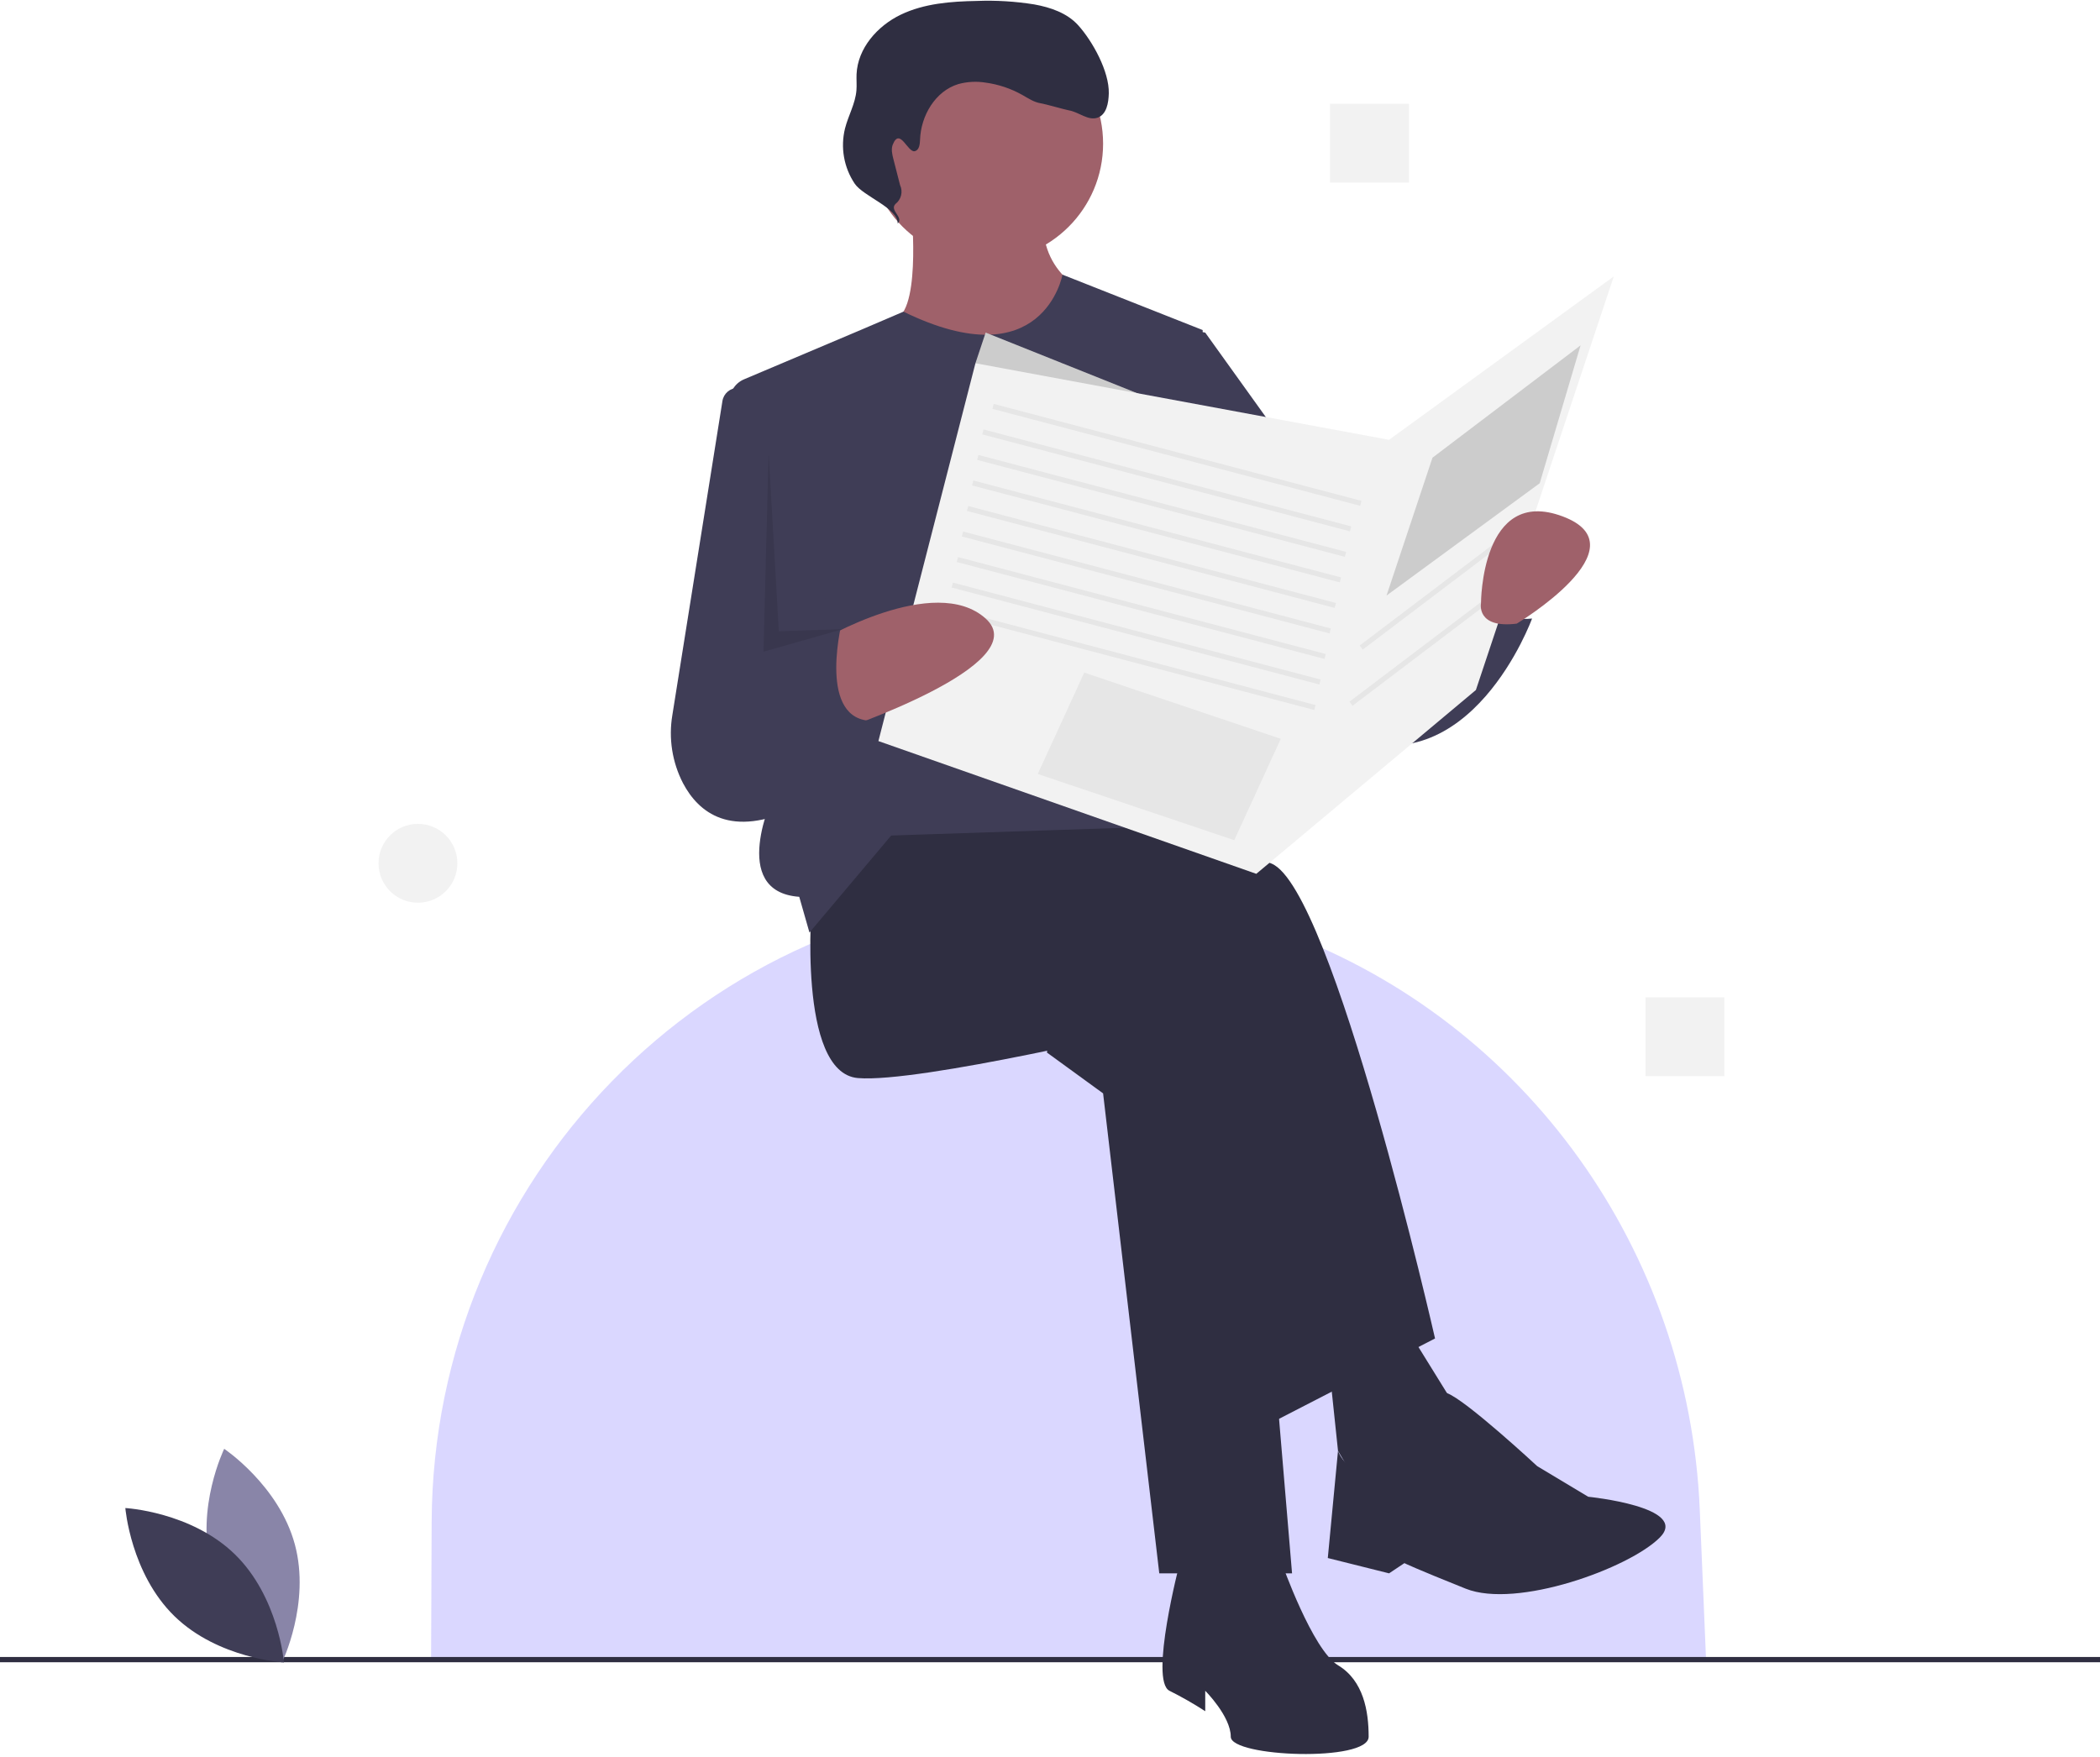 <?xml version="1.0" encoding="UTF-8" standalone="no"?>
<!DOCTYPE svg PUBLIC "-//W3C//DTD SVG 1.1//EN" "http://www.w3.org/Graphics/SVG/1.1/DTD/svg11.dtd">
<svg width="100%" height="100%" viewBox="0 0 147 123" version="1.1" xmlns="http://www.w3.org/2000/svg" xmlns:xlink="http://www.w3.org/1999/xlink" xml:space="preserve" xmlns:serif="http://www.serif.com/" style="fill-rule:evenodd;clip-rule:evenodd;stroke-linejoin:round;stroke-miterlimit:2;">
    <g transform="matrix(0.184,0,0,0.184,0,-469.675)">
        <g transform="matrix(1,0,0,1,-200.5,2436.44)">
            <path d="M849.5,746.62L364.5,746.62L364.719,695.198C365.272,565.083 469.127,457.869 599.225,455.656C600.63,455.632 602.038,455.62 603.448,455.62L603.449,455.62C632.723,455.598 661.765,460.816 689.201,471.026C781.255,505.308 843.042,592.409 847.152,690.554L849.5,746.62Z" style="fill:rgb(108,99,255);fill-opacity:0.25;fill-rule:nonzero;"/>
        </g>
        <g transform="matrix(1,0,0,1,0,2552.9)">
            <rect x="0" y="630.158" width="799" height="2" style="fill:rgb(47,46,65);"/>
        </g>
        <g transform="matrix(1,0,0,1,0,2552.9)">
            <path d="M398.287,400.165L419.657,415.708L441.028,598.33L491.54,598.33L474.055,390.451L404.115,363.252L398.287,400.165Z" style="fill:rgb(47,46,65);fill-rule:nonzero;"/>
        </g>
        <g transform="matrix(1,0,0,1,-200.5,2436.44)">
            <path d="M509.418,458.344C509.418,458.344 503.59,524.399 526.903,526.341C550.217,528.284 639.585,506.914 639.585,506.914L682.326,658.451L746.438,625.424C746.438,625.424 707.583,454.458 684.269,444.744C660.956,435.03 583.244,415.603 583.244,415.603L526.904,425.316L509.418,458.344Z" style="fill:rgb(47,46,65);fill-rule:nonzero;"/>
        </g>
        <g transform="matrix(1,0,0,1,-200.5,2436.44)">
            <path d="M649.299,710.906C649.299,710.906 637.642,755.59 645.413,759.476C650.088,761.811 654.628,764.406 659.013,767.247L659.013,759.476C659.013,759.476 668.727,769.19 668.727,776.961C668.727,784.732 721.182,786.675 721.182,776.961C721.182,767.247 719.239,755.59 709.525,749.762C699.811,743.934 688.155,710.906 688.155,710.906L649.299,710.906Z" style="fill:rgb(47,46,65);fill-rule:nonzero;"/>
        </g>
        <g transform="matrix(1,0,0,1,0,2552.9)">
            <path d="M505.14,514.79L509.025,551.703L522.625,575.016L555.652,538.103L530.396,497.305L505.14,514.79Z" style="fill:rgb(47,46,65);fill-rule:nonzero;"/>
        </g>
        <g transform="matrix(1,0,0,1,-200.5,2436.44)">
            <path d="M736.724,668.165C736.724,668.165 743.878,643.705 750.987,646.221C758.095,648.737 785.294,673.993 785.294,673.993L804.722,685.65C804.722,685.65 843.578,689.535 831.921,701.192C820.264,712.849 777.523,728.391 758.095,720.62C738.667,712.849 734.782,710.906 734.782,710.906L728.953,714.792L705.64,708.963L709.525,668.165C709.525,668.165 715.354,685.65 736.724,668.165Z" style="fill:rgb(47,46,65);fill-rule:nonzero;"/>
        </g>
        <g transform="matrix(1,0,0,1,0,2552.9)">
            <circle cx="374.973" cy="54.349" r="44.684" style="fill:rgb(159,97,106);"/>
        </g>
        <g transform="matrix(1,0,0,1,-200.5,2436.44)">
            <path d="M547.303,197.039C547.303,197.039 551.188,237.838 539.532,237.838C527.875,237.838 541.474,288.35 572.559,288.35C603.644,288.35 615.3,228.124 615.3,228.124C615.3,228.124 593.93,220.352 597.815,195.096C601.701,169.84 547.303,197.039 547.303,197.039Z" style="fill:rgb(159,97,106);fill-rule:nonzero;"/>
        </g>
        <g transform="matrix(1,0,0,1,-200.5,2436.44)">
            <path d="M544.207,234.725L527.875,241.723L483.55,260.476C479.89,262.024 477.669,265.822 478.114,269.77L494.848,418.517C494.848,418.517 477.362,455.43 504.561,457.372L508.447,470.972L539.532,434.059L656.099,430.173L658.042,241.723L604.706,220.647C604.706,220.647 597.452,260.755 544.207,234.725Z" style="fill:rgb(63,61,86);fill-rule:nonzero;"/>
        </g>
        <g transform="matrix(1,0,0,1,-200.5,2436.44)">
            <path d="M489.991,266.008L482.811,263.957C482.282,263.806 481.735,263.729 481.185,263.729C478.288,263.729 475.796,265.856 475.34,268.716L456.288,388.223C454.802,397.072 456.225,406.168 460.343,414.14C466.229,425.286 478.455,435.395 503.59,423.374L521.075,297.093L489.991,266.008Z" style="fill:rgb(63,61,86);fill-rule:nonzero;"/>
        </g>
        <g transform="matrix(1,0,0,1,-200.5,2436.44)">
            <path d="M635.7,238.809L659.013,242.695L723.125,332.063L728.953,347.605L765.866,335.948C765.866,335.948 763.924,353.433 783.351,351.491C783.351,351.491 760.038,415.603 711.468,396.175C662.899,376.747 647.356,318.463 647.356,318.463L635.7,238.809Z" style="fill:rgb(63,61,86);fill-rule:nonzero;"/>
        </g>
        <g transform="matrix(1,0,0,1,0,2552.9)">
            <path d="M462.399,161.203L374.973,126.232L371.088,137.889L411.886,172.859L462.399,161.203Z" style="fill:rgb(204,204,204);fill-rule:nonzero;"/>
        </g>
        <g transform="matrix(1,0,0,1,-200.5,2436.44)">
            <path d="M548.57,173.66C550.22,173.219 550.462,171.028 550.518,169.321C550.814,160.179 556.319,150.797 565.071,148.136C568.429,147.215 571.945,147.021 575.384,147.568C580.292,148.222 585.032,149.803 589.35,152.228C591.63,153.509 593.865,155.053 596.451,155.444C598.158,155.703 605.551,157.852 607.252,158.155C610.99,158.82 614.464,162.164 618.051,160.92C621.483,159.729 622.242,155.286 622.325,151.654C622.514,143.381 616.234,131.93 610.702,125.776C606.504,121.105 600.183,118.949 594.004,117.828C586.786,116.668 579.471,116.223 572.166,116.5C562.277,116.676 552.114,117.439 543.198,121.718C534.281,125.997 526.791,134.512 526.364,144.393C526.275,146.451 526.487,148.518 526.314,150.571C525.892,155.579 523.232,160.103 521.985,164.971C520.182,172.192 521.52,179.848 525.665,186.029C528.974,190.899 542.207,195.32 542.016,201.205C544.408,198.727 538.768,196.232 541.159,193.754C543.36,192.074 544.094,189.059 542.912,186.555L540.372,176.649C539.907,174.835 539.45,172.871 540.152,171.135C542.875,164.407 545.818,174.395 548.57,173.66Z" style="fill:rgb(47,46,65);fill-rule:nonzero;"/>
        </g>
        <g transform="matrix(1,0,0,1,0,2552.9)">
            <path d="M371.088,137.889L334.175,281.655L477.941,332.168L561.481,262.227L613.936,104.862L528.453,167.031L371.088,137.889Z" style="fill:rgb(242,242,242);fill-rule:nonzero;"/>
        </g>
        <g transform="matrix(0.255,-0.967,0.967,0.255,2.659,3278.81)">
            <rect x="647.356" y="216.987" width="1.942" height="144.669" style="fill:rgb(230,230,230);"/>
        </g>
        <g transform="matrix(0.255,-0.967,0.967,0.255,-9.627,3282.29)">
            <rect x="643.471" y="226.701" width="1.942" height="144.669" style="fill:rgb(230,230,230);"/>
        </g>
        <g transform="matrix(0.255,-0.967,0.967,0.255,-20.467,3287.64)">
            <rect x="641.528" y="236.415" width="1.942" height="144.669" style="fill:rgb(230,230,230);"/>
        </g>
        <g transform="matrix(0.255,-0.967,0.967,0.255,-31.306,3293)">
            <rect x="639.585" y="246.129" width="1.942" height="144.669" style="fill:rgb(230,230,230);"/>
        </g>
        <g transform="matrix(0.255,-0.967,0.967,0.255,-42.146,3298.36)">
            <rect x="637.642" y="255.843" width="1.942" height="144.669" style="fill:rgb(230,230,230);"/>
        </g>
        <g transform="matrix(0.255,-0.967,0.967,0.255,-52.985,3303.71)">
            <rect x="635.7" y="265.557" width="1.942" height="144.669" style="fill:rgb(230,230,230);"/>
        </g>
        <g transform="matrix(0.255,-0.967,0.967,0.255,-63.825,3309.07)">
            <rect x="633.757" y="275.27" width="1.942" height="144.669" style="fill:rgb(230,230,230);"/>
        </g>
        <g transform="matrix(0.255,-0.967,0.967,0.255,-74.664,3314.43)">
            <rect x="631.814" y="284.984" width="1.942" height="144.669" style="fill:rgb(230,230,230);"/>
        </g>
        <g transform="matrix(0.255,-0.967,0.967,0.255,-85.504,3319.78)">
            <rect x="629.871" y="294.698" width="1.942" height="144.669" style="fill:rgb(230,230,230);"/>
        </g>
        <g transform="matrix(1,0,0,1,-200.5,2436.44)">
            <path d="M512.35,360.104C512.35,360.104 556.045,334.006 575.473,351.491C594.901,368.976 519.132,394.232 519.132,394.232L512.35,360.104Z" style="fill:rgb(159,97,106);fill-rule:nonzero;"/>
        </g>
        <g transform="matrix(1,0,0,1,-200.5,2436.44)">
            <path d="M464.734,372.861L521.075,351.491C521.075,351.491 511.361,388.404 530.789,390.346L503.59,423.374C503.59,423.374 449.192,423.374 464.734,372.861Z" style="fill:rgb(63,61,86);fill-rule:nonzero;"/>
        </g>
        <g transform="matrix(1,0,0,1,0,2552.9)">
            <path d="M412.494,255.602L487.255,280.799L469.562,319.365L394.801,294.169L412.494,255.602Z" style="fill:rgb(230,230,230);fill-rule:nonzero;"/>
        </g>
        <g transform="matrix(1,0,0,1,0,2552.9)">
            <path d="M544.967,173.831L601.308,131.089L585.766,183.545L527.482,226.286L544.967,173.831Z" style="fill:rgb(204,204,204);fill-rule:nonzero;"/>
        </g>
        <g transform="matrix(0.797,-0.604,0.604,0.797,-254.725,2956.84)">
            <rect x="711.079" y="339.834" width="70.719" height="1.943" style="fill:rgb(230,230,230);"/>
        </g>
        <g transform="matrix(0.797,-0.604,0.604,0.797,-268.431,2958.84)">
            <rect x="707.194" y="361.204" width="70.718" height="1.943" style="fill:rgb(230,230,230);"/>
        </g>
        <g transform="matrix(1,0,0,1,-200.5,2436.44)">
            <path d="M777.523,353.433C777.523,353.433 826.093,324.292 795.008,312.635C763.924,300.978 763.923,345.662 763.923,345.662C763.923,345.662 761.981,355.376 777.523,353.433Z" style="fill:rgb(159,97,106);fill-rule:nonzero;"/>
        </g>
        <g transform="matrix(1,0,0,1,0,2552.9)">
            <path d="M292.405,171.888L290.462,247.657L320.575,239.063L296.29,239.885L292.405,171.888Z" style="fill-opacity:0.1;fill-rule:nonzero;"/>
        </g>
        <g transform="matrix(1,0,0,1,-200.5,2436.44)">
            <path d="M280.909,712.354C286.982,734.804 307.784,748.708 307.784,748.708C307.784,748.708 318.739,726.213 312.666,703.763C306.593,681.313 285.791,667.409 285.791,667.409C285.791,667.409 274.835,689.904 280.909,712.354Z" style="fill:rgb(137,133,168);fill-rule:nonzero;"/>
        </g>
        <g transform="matrix(1,0,0,1,-200.5,2436.44)">
            <path d="M289.833,707.53C306.498,723.752 308.533,748.69 308.533,748.69C308.533,748.69 283.549,747.326 266.885,731.103C250.22,714.881 248.184,689.943 248.184,689.943C248.184,689.943 273.168,691.307 289.833,707.53Z" style="fill:rgb(63,61,86);fill-rule:nonzero;"/>
        </g>
        <g transform="matrix(1,0,0,1,0,2552.9)">
            <rect x="626" y="379.158" width="30" height="30" style="fill:rgb(242,242,242);"/>
        </g>
        <g transform="matrix(1,0,0,1,0,2552.9)">
            <rect x="506" y="39.158" width="30" height="30" style="fill:rgb(242,242,242);"/>
        </g>
        <g transform="matrix(1,0,0,1,0,2552.9)">
            <circle cx="159" cy="328.158" r="15" style="fill:rgb(242,242,242);"/>
        </g>
    </g>
</svg>
